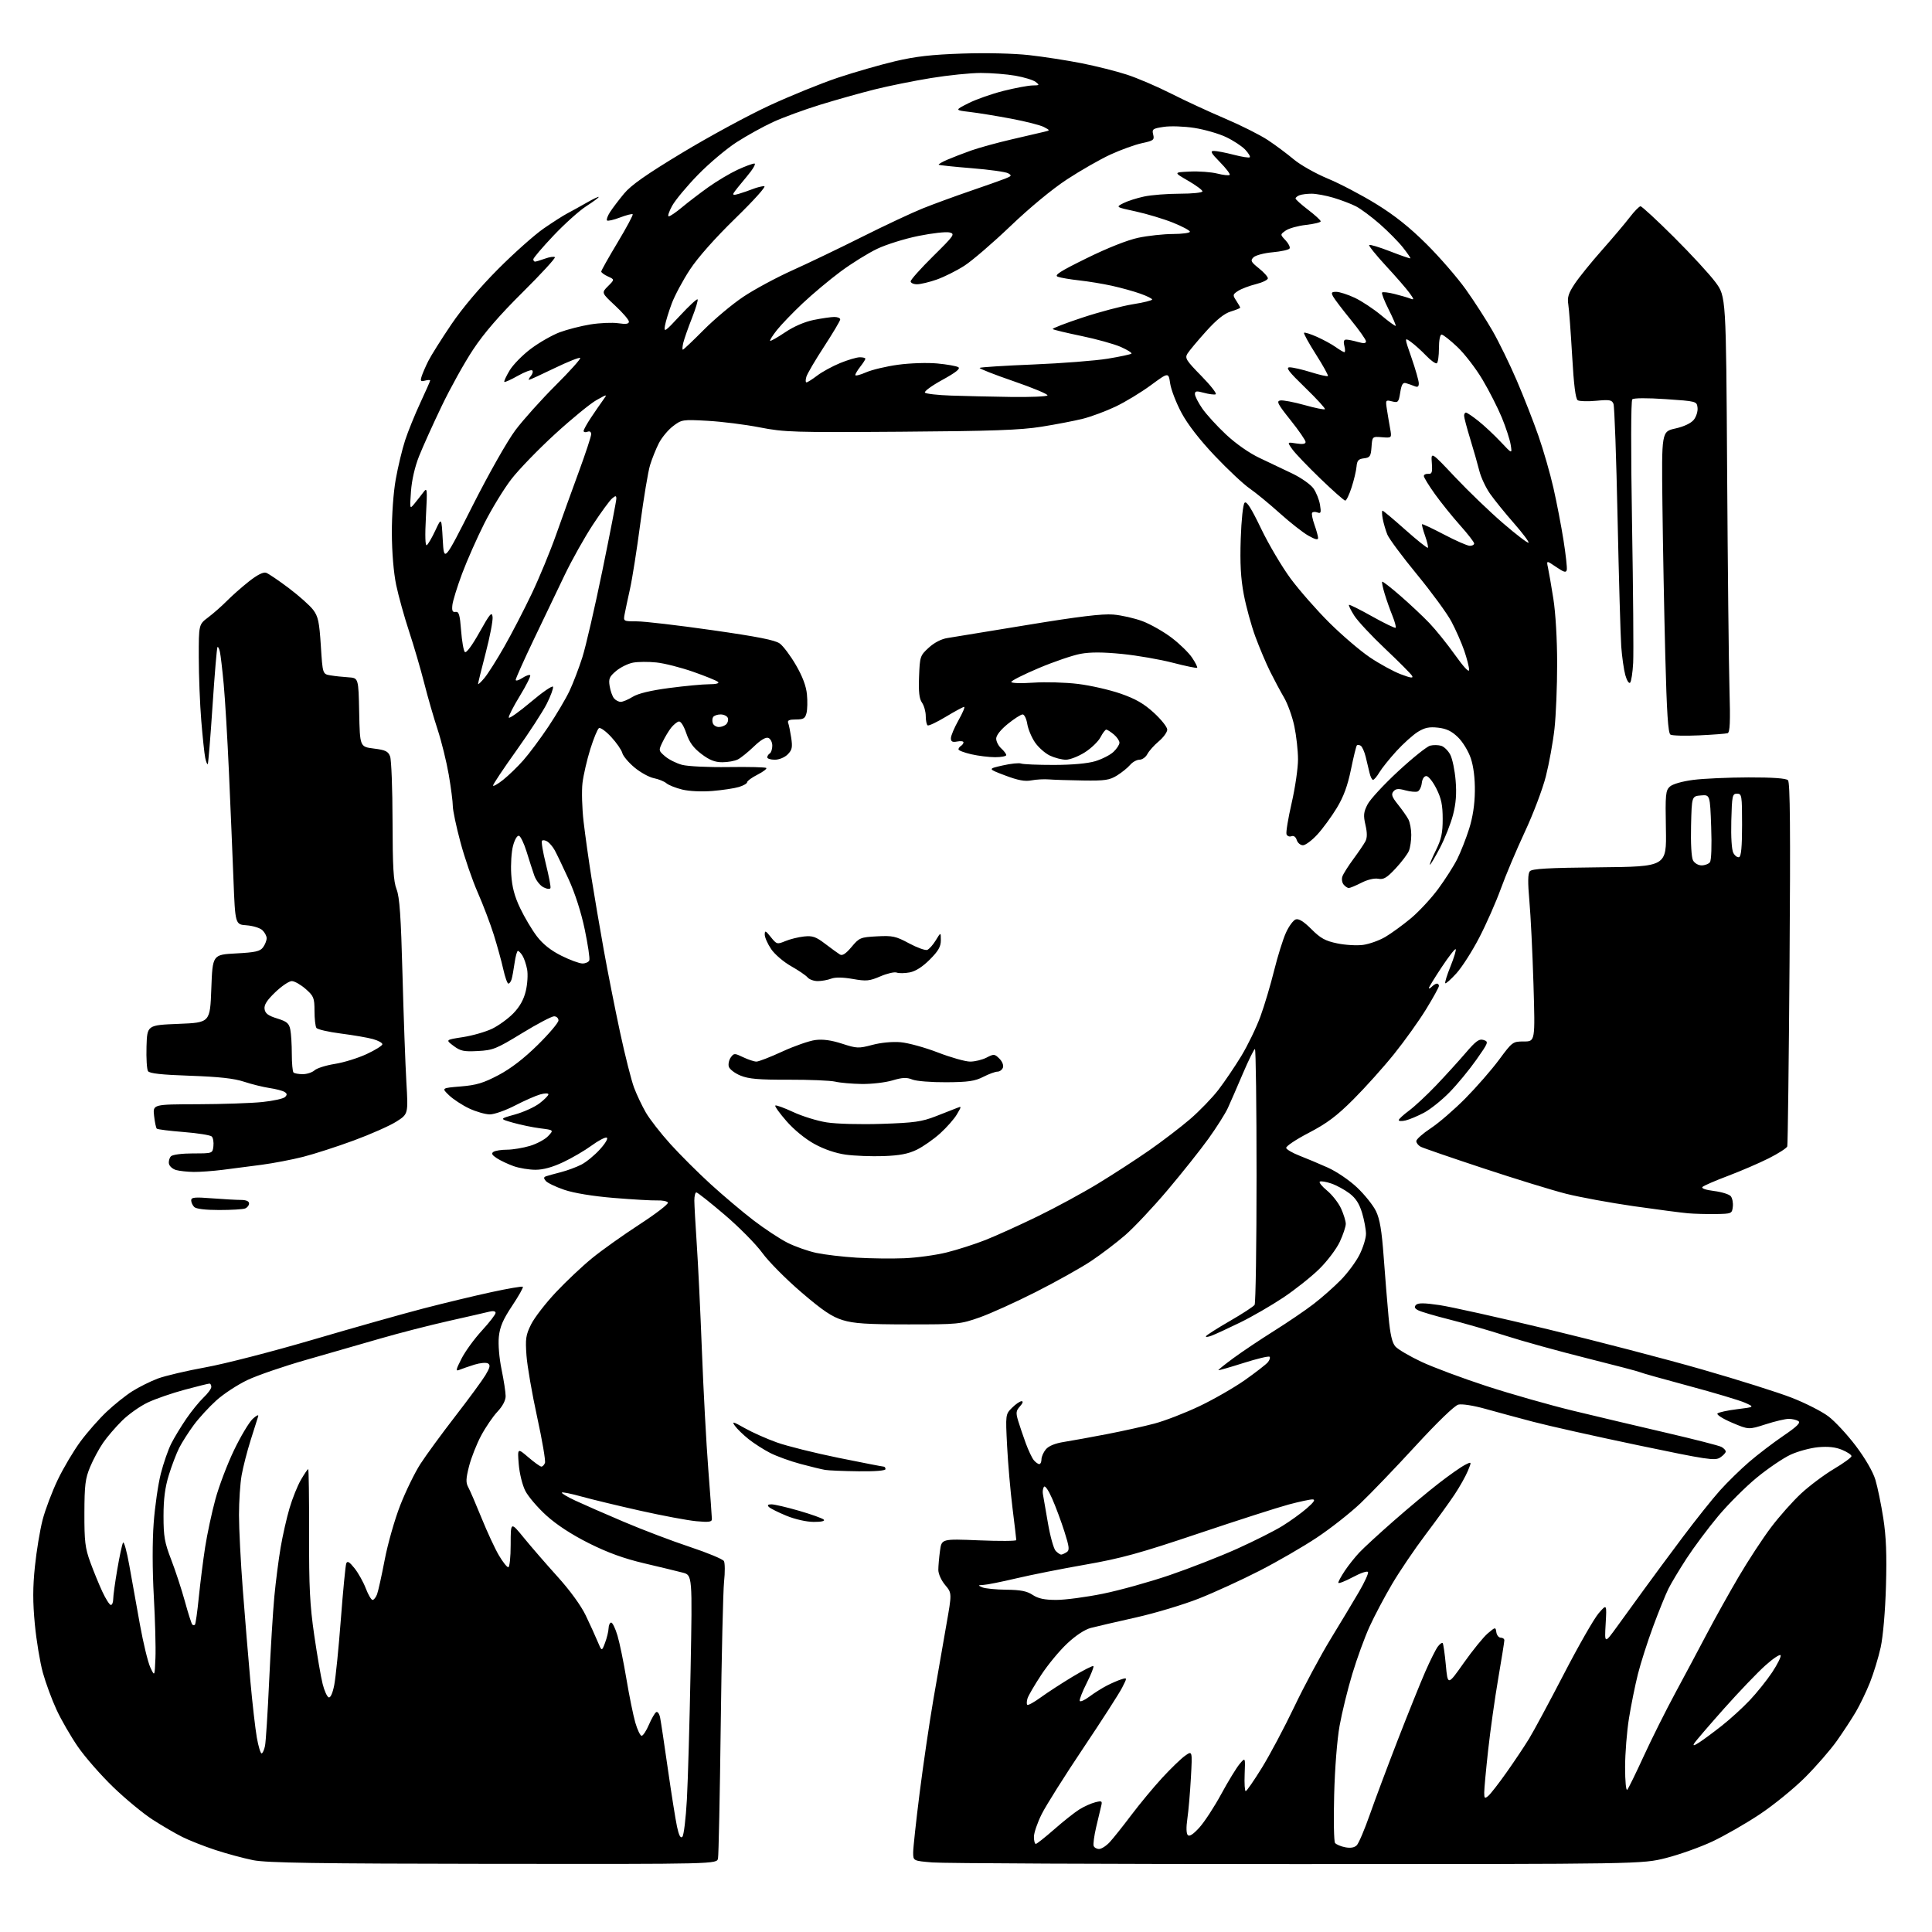 <?xml version="1.0" encoding="UTF-8" standalone="no"?>
<svg 
  version="1.1" 
  xmlns="http://www.w3.org/2000/svg" 
  xmlns:xlink="http://www.w3.org/1999/xlink" 
  xmlns:svg="http://www.w3.org/2000/svg"
  xmlns:rdf="http://www.w3.org/1999/02/22-rdf-syntax-ns#"
  xmlns:cc="http://creativecommons.org/ns#"
  xmlns:dc="http://purl.org/dc/elements/1.1/"
  viewBox="0 0 768 768"
  width="768"
  height="768"
>
<style>svg {background-color: white; }</style>"
<path stroke="none" fill="black" fill-rule="evenodd" d="M196.23,740.91C125.53,740.83 106.10,740.53 100.62,739.45C96.84,738.69 90.09,736.87 85.62,735.40C81.15,733.93 75.25,731.60 72.50,730.23C69.75,728.86 64.44,725.77 60.71,723.36C56.97,720.96 49.92,715.13 45.04,710.43C40.15,705.72 33.84,698.51 31.00,694.41C28.17,690.31 24.33,683.67 22.48,679.66C20.62,675.65 18.18,669.02 17.04,664.93C15.91,660.84 14.47,652.18 13.85,645.67C13.01,636.82 13.01,631.02 13.88,622.67C14.51,616.53 15.89,608.19 16.94,604.14C18.00,600.09 20.71,592.92 22.97,588.20C25.23,583.49 29.30,576.65 32.00,573.00C34.70,569.35 39.36,564.06 42.35,561.23C45.33,558.41 49.94,554.72 52.59,553.04C55.24,551.37 59.81,549.09 62.74,547.99C65.68,546.90 74.25,544.88 81.79,543.52C89.33,542.16 108.55,537.20 124.50,532.51C140.45,527.82 160.25,522.23 168.50,520.09C176.75,517.95 188.87,515.04 195.44,513.62C202.00,512.20 207.59,511.25 207.84,511.51C208.10,511.77 206.18,515.18 203.57,519.10C199.93,524.57 198.71,527.43 198.30,531.40C197.99,534.42 198.44,539.82 199.38,544.39C200.27,548.69 201.00,553.45 201.00,554.97C201.00,556.70 199.79,559.00 197.73,561.18C195.94,563.09 193.02,567.37 191.25,570.69C189.48,574.01 187.32,579.47 186.46,582.83C185.19,587.82 185.13,589.36 186.15,591.22C186.84,592.47 189.22,598.00 191.45,603.50C193.68,609.00 196.76,615.64 198.30,618.25C199.83,620.86 201.52,623.00 202.04,623.00C202.58,623.00 203.00,619.04 203.00,613.93C203.00,604.87 203.00,604.87 208.25,611.31C211.14,614.86 217.15,621.78 221.60,626.71C226.51,632.13 230.92,638.18 232.80,642.08C234.50,645.61 236.64,650.30 237.55,652.50C239.22,656.50 239.22,656.50 240.53,653.00C241.26,651.08 241.88,648.49 241.92,647.25C241.97,646.01 242.43,645.00 242.96,645.00C243.49,645.00 244.62,647.34 245.47,650.21C246.32,653.07 247.92,660.83 249.02,667.46C250.13,674.08 251.71,681.86 252.54,684.75C253.38,687.64 254.51,690.00 255.06,690.00C255.62,690.00 256.92,688.02 257.95,685.61C258.99,683.20 260.29,680.94 260.84,680.60C261.39,680.26 262.09,681.22 262.40,682.74C262.71,684.26 264.10,693.49 265.49,703.26C266.89,713.03 268.52,723.31 269.12,726.11C269.87,729.63 270.53,730.87 271.25,730.15C271.82,729.58 272.63,722.90 273.05,715.30C273.47,707.71 274.13,684.54 274.52,663.82C275.23,626.14 275.23,626.14 271.37,625.14C269.24,624.58 262.36,622.92 256.07,621.44C247.97,619.53 241.57,617.20 234.07,613.45C227.27,610.04 221.26,606.12 217.21,602.45C213.75,599.32 209.98,594.91 208.83,592.66C207.65,590.35 206.51,585.73 206.21,582.07C205.69,575.58 205.69,575.58 210.03,579.29C212.41,581.33 214.74,583.00 215.21,583.00C215.68,583.00 216.32,582.34 216.63,581.53C216.94,580.73 215.54,572.51 213.52,563.28C211.50,554.05 209.60,543.07 209.29,538.88C208.80,532.19 209.02,530.67 211.12,526.46C212.43,523.82 216.85,518.09 220.94,513.74C225.03,509.38 231.55,503.24 235.44,500.08C239.32,496.92 247.81,490.89 254.31,486.66C260.80,482.44 265.84,478.56 265.51,478.02C265.18,477.49 263.25,477.11 261.21,477.19C259.17,477.26 251.43,476.81 244.00,476.20C235.59,475.50 228.17,474.28 224.31,472.97C220.91,471.81 217.60,470.22 216.95,469.44C216.04,468.34 216.08,467.92 217.14,467.56C217.89,467.31 220.52,466.58 222.99,465.95C225.47,465.31 229.10,463.97 231.06,462.97C233.03,461.97 236.37,459.23 238.49,456.88C240.73,454.40 241.85,452.45 241.17,452.22C240.52,452.01 237.82,453.43 235.16,455.38C232.50,457.33 227.44,460.30 223.91,461.96C219.65,463.98 215.95,465.00 212.88,465.00C210.33,465.00 206.43,464.36 204.20,463.57C201.97,462.78 198.96,461.36 197.51,460.42C195.53,459.12 195.21,458.49 196.19,457.86C196.91,457.40 199.33,457.02 201.57,457.02C203.81,457.01 207.88,456.33 210.63,455.52C213.37,454.70 216.64,452.95 217.89,451.62C220.15,449.21 220.15,449.21 214.83,448.54C211.90,448.17 207.03,447.17 204.00,446.31C198.50,444.75 198.50,444.75 204.70,443.03C208.12,442.08 212.50,440.09 214.45,438.60C216.40,437.12 218.00,435.50 218.00,435.02C218.00,434.52 216.60,434.53 214.75,435.05C212.96,435.55 208.44,437.54 204.70,439.48C200.96,441.41 196.46,443.00 194.70,442.99C192.94,442.98 189.25,441.92 186.50,440.63C183.75,439.33 180.15,436.97 178.50,435.39C175.50,432.51 175.50,432.51 183.14,431.88C189.36,431.37 192.15,430.54 198.14,427.38C203.07,424.78 208.22,420.82 213.75,415.38C218.29,410.91 222.00,406.52 222.00,405.63C222.00,404.73 221.21,404.00 220.25,404.00C219.29,404.00 213.55,407.02 207.50,410.72C197.35,416.93 196.00,417.48 190.00,417.80C184.38,418.10 183.07,417.83 180.29,415.75C177.08,413.34 177.08,413.34 184.02,412.27C187.84,411.68 193.08,410.17 195.65,408.93C198.22,407.68 202.01,404.93 204.07,402.81C206.62,400.18 208.20,397.35 209.01,393.95C209.67,391.20 209.91,387.33 209.54,385.35C209.17,383.37 208.34,380.91 207.69,379.88C207.05,378.84 206.23,378.00 205.87,378.00C205.52,378.00 204.93,380.14 204.56,382.75C204.19,385.36 203.66,388.29 203.38,389.25C203.09,390.21 202.52,391.00 202.09,391.00C201.67,391.00 200.75,388.41 200.05,385.25C199.35,382.09 197.65,375.93 196.28,371.56C194.91,367.19 192.04,359.65 189.91,354.79C187.77,349.94 184.67,340.92 183.02,334.74C181.36,328.56 180.00,322.12 180.00,320.43C180.00,318.74 179.27,313.13 178.39,307.97C177.50,302.81 175.51,294.74 173.97,290.04C172.42,285.34 170.01,277.00 168.62,271.50C167.22,266.00 164.52,256.77 162.62,251.00C160.71,245.22 158.40,236.90 157.48,232.50C156.47,227.62 155.80,219.62 155.77,212.00C155.74,204.70 156.38,195.76 157.32,190.50C158.21,185.55 159.88,178.57 161.05,175.00C162.22,171.43 164.94,164.73 167.09,160.11C169.24,155.50 171.00,151.51 171.00,151.24C171.00,150.98 170.08,151.01 168.96,151.30C167.24,151.75 167.02,151.49 167.59,149.67C167.96,148.48 169.16,145.70 170.26,143.50C171.37,141.30 175.47,134.78 179.38,129.00C183.88,122.36 190.73,114.26 198.00,106.96C204.32,100.61 212.45,93.38 216.05,90.88C219.65,88.39 223.93,85.65 225.55,84.81C227.17,83.96 230.64,82.05 233.25,80.55C235.86,79.05 238.00,78.05 238.00,78.31C238.00,78.57 235.76,80.23 233.03,81.98C230.29,83.74 224.44,88.99 220.03,93.65C215.61,98.32 212.00,102.55 212.00,103.07C212.00,103.58 212.31,104.00 212.68,104.00C213.05,104.00 214.84,103.46 216.65,102.81C218.47,102.15 220.23,101.90 220.57,102.24C220.91,102.58 215.15,108.85 207.76,116.18C198.55,125.31 192.36,132.47 188.07,138.96C184.62,144.16 178.99,154.29 175.56,161.46C172.12,168.63 168.08,177.58 166.59,181.33C164.91,185.55 163.68,190.91 163.37,195.33C162.87,202.38 162.89,202.46 164.68,200.29C165.68,199.07 167.27,197.04 168.22,195.79C169.86,193.60 169.91,194.00 169.31,205.41C168.91,212.92 169.03,217.10 169.64,216.72C170.16,216.40 171.70,213.77 173.05,210.88C175.50,205.62 175.50,205.62 176.00,214.56C176.50,223.50 176.50,223.50 187.87,201.01C194.38,188.15 201.66,175.31 204.87,171.01C207.97,166.89 215.16,158.87 220.86,153.19C226.55,147.52 230.95,142.61 230.63,142.29C230.30,141.97 225.72,143.80 220.43,146.35C215.15,148.91 210.58,151.00 210.29,151.00C210.00,151.00 210.32,150.31 211.02,149.48C211.72,148.64 211.97,147.64 211.59,147.25C211.20,146.87 208.63,147.82 205.88,149.37C203.12,150.93 200.69,152.02 200.48,151.81C200.26,151.60 201.20,149.56 202.56,147.29C203.91,145.01 207.72,141.12 211.02,138.65C214.32,136.17 219.47,133.22 222.48,132.09C225.49,130.97 231.00,129.56 234.73,128.96C238.45,128.36 243.41,128.15 245.75,128.49C248.85,128.95 250.00,128.78 250.00,127.85C250.00,127.15 247.54,124.29 244.53,121.49C239.06,116.39 239.06,116.39 241.70,113.75C244.34,111.11 244.34,111.11 241.67,109.90C240.20,109.23 239.00,108.35 239.00,107.94C239.00,107.54 241.92,102.35 245.48,96.42C249.05,90.48 251.76,85.42 251.50,85.17C251.25,84.92 248.98,85.50 246.46,86.46C243.94,87.42 241.62,87.95 241.30,87.64C240.99,87.32 241.53,85.81 242.52,84.28C243.50,82.75 246.01,79.45 248.08,76.95C250.85,73.60 256.94,69.33 271.17,60.74C281.80,54.32 297.34,45.89 305.71,42.01C314.08,38.13 326.36,33.14 333.01,30.91C339.67,28.69 349.92,25.74 355.80,24.35C363.95,22.43 370.34,21.70 382.58,21.29C392.07,20.97 402.94,21.23 409.08,21.91C414.81,22.55 424.19,24.00 429.92,25.13C435.65,26.27 443.75,28.30 447.92,29.66C452.09,31.01 460.00,34.40 465.50,37.19C471.00,39.98 480.66,44.45 486.97,47.13C493.27,49.81 500.92,53.65 503.97,55.67C507.01,57.68 511.65,61.14 514.28,63.35C516.91,65.56 522.99,68.99 527.78,70.98C532.58,72.97 541.22,77.50 546.99,81.05C554.36,85.58 560.32,90.33 567.03,97.00C572.29,102.22 579.31,110.33 582.65,115.00C585.98,119.67 590.78,127.11 593.31,131.52C595.84,135.93 600.17,144.81 602.93,151.24C605.69,157.67 609.57,167.56 611.54,173.22C613.52,178.87 616.21,188.22 617.52,194.00C618.83,199.78 620.63,209.12 621.52,214.76C622.41,220.41 623.00,225.70 622.82,226.53C622.56,227.74 621.73,227.52 618.61,225.39C614.72,222.74 614.72,222.74 615.34,225.62C615.69,227.20 616.65,232.78 617.48,238.00C618.37,243.61 618.99,254.17 618.99,263.79C619.00,272.75 618.52,284.41 617.93,289.70C617.34,294.99 615.80,303.48 614.51,308.57C613.22,313.66 609.45,323.63 606.13,330.71C602.82,337.80 598.53,347.96 596.60,353.30C594.66,358.64 590.80,367.39 588.01,372.75C585.23,378.11 581.15,384.48 578.96,386.90C576.76,389.32 574.76,391.10 574.52,390.85C574.27,390.60 575.21,387.57 576.61,384.11C578.01,380.65 578.93,377.59 578.65,377.32C578.38,377.04 575.87,380.27 573.08,384.48C570.28,388.70 568.00,392.43 568.00,392.77C568.00,393.12 568.54,392.86 569.20,392.20C569.86,391.54 570.76,391.00 571.20,391.00C571.64,391.00 572.00,391.42 572.00,391.93C572.00,392.44 569.71,396.60 566.90,401.18C564.10,405.75 558.37,413.77 554.16,419.00C549.96,424.23 542.69,432.32 538.01,437.00C531.34,443.67 527.49,446.55 520.20,450.35C515.08,453.01 511.07,455.71 511.28,456.35C511.49,456.98 513.88,458.36 516.58,459.41C519.29,460.46 524.32,462.57 527.76,464.11C531.29,465.69 536.39,469.15 539.47,472.06C542.47,474.90 545.85,479.12 546.97,481.44C548.50,484.60 549.27,489.17 550.03,499.58C550.59,507.24 551.46,517.93 551.96,523.36C552.63,530.47 553.38,533.78 554.69,535.26C555.69,536.39 560.30,539.10 564.94,541.29C569.58,543.48 581.28,547.85 590.94,551.00C600.60,554.14 616.15,558.57 625.50,560.83C634.85,563.09 651.50,567.03 662.50,569.58C673.50,572.14 683.29,574.64 684.25,575.15C685.21,575.65 686.00,576.49 686.00,577.01C686.00,577.53 684.99,578.61 683.75,579.41C681.71,580.73 678.65,580.27 651.00,574.48C634.23,570.97 615.55,566.79 609.50,565.19C603.45,563.60 594.83,561.27 590.34,560.01C585.68,558.71 581.12,558.00 579.70,558.36C578.21,558.73 571.37,565.34 562.73,574.74C554.77,583.41 544.91,593.68 540.81,597.58C536.71,601.47 528.89,607.62 523.43,611.24C517.97,614.87 507.72,620.80 500.65,624.42C493.59,628.04 482.79,632.99 476.65,635.42C470.52,637.85 459.20,641.25 451.50,642.98C443.80,644.70 435.75,646.57 433.61,647.13C431.21,647.76 427.60,650.14 424.21,653.33C421.17,656.17 416.53,661.78 413.90,665.80C411.26,669.81 408.81,674.01 408.46,675.12C408.11,676.24 408.06,677.40 408.36,677.70C408.66,677.99 411.06,676.67 413.70,674.75C416.34,672.83 422.02,669.14 426.33,666.54C430.63,663.95 434.37,662.04 434.64,662.31C434.91,662.58 433.73,665.58 432.01,668.98C430.29,672.38 429.03,675.59 429.21,676.12C429.38,676.64 431.09,675.89 433.01,674.46C434.93,673.02 438.07,671.04 440.00,670.05C441.93,669.06 444.54,667.93 445.82,667.54C448.13,666.82 448.13,666.82 446.06,670.88C444.92,673.12 437.96,683.95 430.58,694.95C423.21,705.95 415.79,717.73 414.09,721.14C412.39,724.54 411.00,728.60 411.00,730.16C411.00,731.72 411.34,732.99 411.75,732.98C412.16,732.97 415.48,730.34 419.13,727.14C422.77,723.94 427.27,720.38 429.13,719.23C430.98,718.09 433.80,716.83 435.39,716.43C438.08,715.76 438.25,715.89 437.69,718.11C437.36,719.42 436.47,723.20 435.70,726.50C434.94,729.80 434.51,733.06 434.74,733.75C434.97,734.44 435.94,735.00 436.90,735.00C437.85,735.00 439.77,733.76 441.16,732.25C442.55,730.74 446.41,725.90 449.72,721.50C453.04,717.10 458.54,710.47 461.95,706.76C465.36,703.06 469.46,699.09 471.07,697.95C473.99,695.87 473.99,695.87 473.40,706.69C473.07,712.63 472.44,719.98 471.99,723.00C471.49,726.43 471.56,728.88 472.18,729.50C472.84,730.16 474.40,729.12 476.85,726.39C478.87,724.13 482.76,718.16 485.49,713.12C488.22,708.09 491.49,702.74 492.75,701.23C495.05,698.50 495.05,698.50 494.77,705.25C494.62,708.97 494.81,712.00 495.19,712.00C495.57,712.00 498.45,707.84 501.60,702.75C504.75,697.66 510.55,686.74 514.50,678.47C518.44,670.21 524.96,658.06 528.98,651.47C533.00,644.89 538.07,636.46 540.23,632.75C542.40,629.04 544.01,625.53 543.82,624.95C543.62,624.35 541.03,625.20 537.73,626.96C534.58,628.64 532.00,629.63 532.00,629.15C532.00,628.67 533.17,626.53 534.60,624.39C536.03,622.25 538.62,618.99 540.35,617.15C542.08,615.31 548.23,609.66 554.00,604.60C559.77,599.53 567.85,592.79 571.95,589.62C576.05,586.44 580.68,583.18 582.24,582.38C585.06,580.92 585.06,580.92 583.49,584.71C582.63,586.79 580.29,590.97 578.29,593.98C576.30,597.00 571.09,604.20 566.72,609.98C562.35,615.77 556.33,624.66 553.34,629.74C550.34,634.82 546.33,642.42 544.41,646.63C542.49,650.84 539.41,659.28 537.57,665.39C535.72,671.50 533.45,680.77 532.51,686.00C531.52,691.51 530.61,703.07 530.35,713.50C530.09,723.40 530.25,731.99 530.69,732.59C531.14,733.19 532.95,733.97 534.71,734.31C536.85,734.73 538.39,734.46 539.33,733.53C540.11,732.75 542.45,727.25 544.53,721.31C546.62,715.36 551.65,701.95 555.70,691.50C559.76,681.05 564.65,668.90 566.58,664.50C568.51,660.10 570.74,655.63 571.54,654.57C572.33,653.51 573.20,652.87 573.48,653.14C573.75,653.42 574.32,657.34 574.74,661.86C575.50,670.07 575.50,670.07 581.89,661.00C585.41,656.02 589.69,650.76 591.39,649.31C594.46,646.72 594.50,646.72 594.82,648.85C595.00,650.03 595.78,651.00 596.57,651.00C597.36,651.00 598.00,651.47 598.00,652.04C598.00,652.61 596.90,659.47 595.56,667.29C594.22,675.10 592.42,687.89 591.56,695.71C590.70,703.52 590.00,711.11 590.00,712.58C590.00,714.90 590.20,715.08 591.59,713.92C592.47,713.20 595.75,708.98 598.88,704.55C602.01,700.12 606.05,694.08 607.85,691.12C609.66,688.17 615.88,676.60 621.68,665.42C627.47,654.23 633.68,643.39 635.47,641.32C638.73,637.55 638.73,637.55 638.27,645.52C637.81,653.50 637.81,653.50 642.88,646.50C645.67,642.65 650.55,635.92 653.73,631.55C656.90,627.17 663.73,617.95 668.90,611.05C674.08,604.15 680.73,595.80 683.70,592.50C686.66,589.20 691.88,584.10 695.29,581.16C698.71,578.22 704.82,573.55 708.87,570.79C714.32,567.09 715.89,565.54 714.87,564.90C714.12,564.42 712.41,564.02 711.07,564.02C709.73,564.01 705.60,564.98 701.88,566.18C695.13,568.35 695.13,568.35 688.50,565.54C684.86,563.99 682.26,562.34 682.72,561.88C683.18,561.42 686.70,560.65 690.53,560.18C697.50,559.32 697.50,559.32 693.61,557.59C691.47,556.64 681.39,553.63 671.22,550.90C661.04,548.17 652.37,545.73 651.97,545.48C651.56,545.23 642.06,542.73 630.86,539.93C619.66,537.13 605.10,533.10 598.50,530.97C591.90,528.85 581.80,525.93 576.06,524.49C570.32,523.05 564.76,521.41 563.71,520.84C562.30,520.09 562.08,519.52 562.90,518.70C563.71,517.89 566.17,517.91 572.12,518.78C576.58,519.43 596.04,523.77 615.37,528.42C634.69,533.08 662.20,540.24 676.50,544.35C690.80,548.45 706.91,553.53 712.29,555.64C717.68,557.74 724.20,561.06 726.79,563.01C729.38,564.95 734.29,570.25 737.71,574.76C741.50,579.79 744.53,585.03 745.50,588.24C746.37,591.13 747.78,598.00 748.64,603.50C749.78,610.86 750.06,617.99 749.70,630.50C749.41,640.53 748.54,650.51 747.60,654.85C746.71,658.88 744.79,665.17 743.34,668.82C741.88,672.47 739.36,677.71 737.73,680.48C736.11,683.24 732.72,688.42 730.19,692.00C727.66,695.58 721.97,702.12 717.54,706.55C713.12,710.97 704.97,717.60 699.44,721.27C693.91,724.94 685.46,729.79 680.65,732.04C675.84,734.29 667.60,737.23 662.33,738.57C652.74,741.00 652.74,741.00 515.52,741.00C440.05,741.00 374.86,740.71 370.65,740.35C363.00,739.71 363.00,739.71 363.00,736.40C363.00,734.58 364.15,723.96 365.56,712.80C366.97,701.63 369.44,684.85 371.04,675.50C372.64,666.15 374.96,652.83 376.19,645.89C378.42,633.29 378.42,633.29 375.71,630.07C374.18,628.25 373.00,625.63 373.00,624.06C373.00,622.53 373.30,619.12 373.66,616.49C374.31,611.70 374.31,611.70 389.16,612.31C397.32,612.65 404.00,612.60 403.99,612.21C403.99,611.82 403.31,606.10 402.49,599.50C401.66,592.90 400.70,581.81 400.34,574.85C399.70,562.21 399.70,562.21 402.31,559.60C403.74,558.17 405.45,557.00 406.11,557.00C406.83,557.00 406.57,557.81 405.46,559.04C403.87,560.81 403.77,561.60 404.73,564.79C405.35,566.83 406.71,570.83 407.75,573.69C408.80,576.54 410.23,579.58 410.95,580.44C411.66,581.30 412.64,582.00 413.12,582.00C413.61,582.00 414.00,581.15 414.00,580.11C414.00,579.07 414.79,577.28 415.75,576.13C416.89,574.78 419.42,573.74 423.00,573.18C426.02,572.70 433.68,571.31 440.00,570.09C446.32,568.87 454.88,566.97 459.00,565.87C463.12,564.77 471.13,561.67 476.78,558.98C482.44,556.29 490.58,551.61 494.88,548.59C499.17,545.56 503.27,542.38 503.99,541.52C504.70,540.66 505.01,539.67 504.67,539.33C504.32,538.99 499.66,540.11 494.31,541.81C488.95,543.51 484.46,544.80 484.33,544.67C484.20,544.54 486.89,542.38 490.30,539.87C493.71,537.36 500.97,532.50 506.43,529.07C511.90,525.64 518.99,520.82 522.19,518.35C525.40,515.89 530.24,511.61 532.96,508.84C535.69,506.08 539.06,501.52 540.46,498.71C541.86,495.90 543.00,492.20 543.00,490.49C543.00,488.77 542.31,485.04 541.47,482.21C540.37,478.52 538.95,476.30 536.47,474.41C534.56,472.96 531.32,471.19 529.25,470.48C527.19,469.77 525.13,469.42 524.66,469.71C524.20,469.99 525.49,471.61 527.54,473.29C529.58,474.98 532.09,478.19 533.11,480.43C534.12,482.67 534.96,485.40 534.97,486.50C534.97,487.60 533.91,490.81 532.59,493.63C531.28,496.45 527.62,501.30 524.46,504.41C521.30,507.52 514.84,512.65 510.11,515.81C505.37,518.97 497.66,523.43 492.96,525.72C488.27,528.01 483.18,530.36 481.65,530.94C480.13,531.52 479.12,531.61 479.42,531.14C479.71,530.67 484.00,527.94 488.95,525.08C493.90,522.23 498.30,519.35 498.73,518.69C499.15,518.04 499.50,494.89 499.50,467.25C499.50,439.61 499.21,417.00 498.86,417.00C498.51,417.00 496.35,421.39 494.06,426.75C491.78,432.11 489.08,438.30 488.07,440.50C487.06,442.70 483.59,448.17 480.37,452.66C477.14,457.15 469.80,466.37 464.06,473.16C458.32,479.95 450.76,487.98 447.27,491.00C443.78,494.02 437.68,498.66 433.71,501.30C429.75,503.94 419.93,509.43 411.90,513.51C403.87,517.58 393.74,522.17 389.40,523.70C381.74,526.39 380.87,526.48 361.00,526.47C344.60,526.46 339.40,526.12 335.00,524.77C330.71,523.46 327.07,521.01 318.50,513.66C312.45,508.48 305.48,501.45 303.02,498.04C300.55,494.63 293.83,487.82 288.08,482.92C282.33,478.01 277.26,474.00 276.81,474.00C276.37,474.00 276.00,475.46 276.01,477.25C276.02,479.04 276.45,486.80 276.97,494.50C277.50,502.20 278.42,521.33 279.02,537.00C279.62,552.67 280.76,573.83 281.55,584.00C282.34,594.17 282.99,603.13 282.99,603.89C283.00,605.00 281.71,605.17 276.75,604.70C273.31,604.38 263.30,602.50 254.50,600.53C245.70,598.56 235.20,596.02 231.16,594.90C227.12,593.77 223.61,593.06 223.35,593.32C223.09,593.58 225.49,595.02 228.69,596.51C231.88,598.00 240.57,601.81 248.00,604.96C255.43,608.12 267.24,612.61 274.25,614.93C281.26,617.26 287.34,619.79 287.77,620.55C288.20,621.32 288.23,625.00 287.83,628.72C287.44,632.45 286.84,658.23 286.50,686.00C286.16,713.77 285.67,737.51 285.42,738.75C284.96,741.00 284.96,741.00 196.23,740.91zM646.86,711.45C647.33,710.93 650.30,704.88 653.45,698.00C656.61,691.12 662.23,679.88 665.95,673.00C669.66,666.12 675.30,655.55 678.48,649.50C681.66,643.45 687.36,633.23 691.14,626.80C694.92,620.36 700.70,611.54 703.99,607.18C707.27,602.82 712.68,596.74 716.00,593.66C719.33,590.58 725.19,586.20 729.02,583.92C732.86,581.64 736.00,579.35 736.00,578.84C736.00,578.32 734.31,577.19 732.25,576.33C729.67,575.25 726.73,574.93 722.81,575.28C719.68,575.57 714.73,576.90 711.81,578.25C708.89,579.59 702.84,583.69 698.37,587.36C693.89,591.03 686.95,597.96 682.94,602.76C678.93,607.57 673.31,615.10 670.45,619.50C667.59,623.90 664.35,629.30 663.25,631.50C662.15,633.70 659.41,640.45 657.17,646.50C654.93,652.55 652.19,661.10 651.09,665.50C649.99,669.90 648.39,677.77 647.55,683.00C646.70,688.23 646.01,696.98 646.00,702.45C646.00,708.08 646.37,711.99 646.86,711.45zM103.98,697.00C104.40,697.00 105.02,695.65 105.35,694.00C105.68,692.35 106.42,680.77 106.99,668.25C107.57,655.74 108.49,640.63 109.05,634.68C109.61,628.73 110.74,619.96 111.55,615.18C112.36,610.41 113.96,603.35 115.10,599.50C116.23,595.65 118.27,590.59 119.62,588.25C120.98,585.91 122.28,584.00 122.51,584.00C122.74,584.00 122.90,595.59 122.87,609.75C122.81,630.95 123.17,638.06 124.91,650.00C126.07,657.98 127.57,666.72 128.26,669.42C128.94,672.13 130.03,674.52 130.67,674.73C131.38,674.96 132.24,673.06 132.87,669.81C133.44,666.89 134.62,655.16 135.49,643.74C136.36,632.32 137.33,622.31 137.64,621.49C138.07,620.36 138.89,620.84 140.95,623.43C142.45,625.32 144.46,628.93 145.42,631.44C146.38,633.95 147.59,636.00 148.10,636.00C148.62,636.00 149.42,634.99 149.89,633.75C150.35,632.51 151.72,626.34 152.93,620.02C154.13,613.71 156.91,603.97 159.10,598.37C161.29,592.77 164.90,585.37 167.13,581.92C169.36,578.47 175.56,569.99 180.91,563.07C186.26,556.16 191.69,548.77 192.97,546.65C194.78,543.63 195.01,542.62 193.99,541.99C193.27,541.55 190.85,541.77 188.59,542.47C186.34,543.18 183.67,544.10 182.66,544.52C181.06,545.18 181.16,544.61 183.46,540.08C184.91,537.22 188.55,532.21 191.55,528.95C194.55,525.69 197.00,522.51 197.00,521.90C197.00,521.21 196.05,521.02 194.50,521.41C193.12,521.76 185.81,523.43 178.25,525.13C170.69,526.83 158.43,529.98 151.00,532.14C143.57,534.30 130.30,538.12 121.50,540.63C112.70,543.14 102.30,546.72 98.39,548.57C94.48,550.42 88.92,554.06 86.03,556.66C83.14,559.26 79.09,563.67 77.03,566.46C74.96,569.26 72.36,573.34 71.25,575.52C70.14,577.71 68.27,582.58 67.11,586.36C65.60,591.27 65.00,595.87 65.00,602.64C65.00,610.75 65.42,613.17 68.05,619.98C69.73,624.33 72.18,631.79 73.49,636.55C74.79,641.31 76.12,645.45 76.43,645.77C76.74,646.08 77.22,646.11 77.49,645.84C77.76,645.57 78.46,640.66 79.03,634.92C79.61,629.19 80.74,620.23 81.55,615.00C82.37,609.77 84.19,601.23 85.62,596.00C87.04,590.77 90.37,582.00 93.01,576.50C95.65,571.00 99.00,565.39 100.46,564.02C101.94,562.64 102.90,562.20 102.63,563.02C102.37,563.84 101.02,568.10 99.63,572.50C98.24,576.90 96.63,583.17 96.05,586.43C95.47,589.70 95.00,596.80 95.00,602.21C95.00,607.62 95.68,620.93 96.51,631.78C97.34,642.62 98.68,658.92 99.50,668.00C100.32,677.08 101.49,687.31 102.10,690.75C102.71,694.19 103.56,697.00 103.98,697.00zM675.54,692.60C677.17,691.55 681.20,688.56 684.50,685.96C687.80,683.36 692.79,678.81 695.58,675.85C698.38,672.89 702.36,667.92 704.44,664.80C706.51,661.67 708.04,658.62 707.84,658.02C707.64,657.42 704.93,659.20 701.82,661.98C698.70,664.75 691.26,672.53 685.27,679.26C679.29,685.99 673.98,692.17 673.49,693.00C672.82,694.10 673.38,693.99 675.54,692.60zM61.79,659.07C61.96,654.99 61.67,643.96 61.14,634.56C60.56,624.18 60.54,612.75 61.09,605.43C61.58,598.80 62.86,589.95 63.93,585.77C65.00,581.59 66.87,576.21 68.08,573.83C69.29,571.45 71.97,567.02 74.04,564.00C76.10,560.98 79.19,557.18 80.89,555.56C82.60,553.95 84.00,552.04 84.00,551.31C84.00,550.59 83.66,550.00 83.25,550.00C82.84,550.00 78.41,551.10 73.41,552.44C68.41,553.78 61.81,556.06 58.75,557.51C55.68,558.96 51.08,562.21 48.53,564.74C45.97,567.26 42.57,571.22 40.97,573.55C39.37,575.87 37.05,580.19 35.82,583.14C33.90,587.74 33.58,590.34 33.55,601.50C33.52,612.73 33.84,615.38 35.89,621.00C37.19,624.58 39.36,629.86 40.70,632.75C42.05,635.64 43.56,638.00 44.07,638.00C44.58,638.00 45.00,636.95 45.00,635.68C45.00,634.40 45.72,629.11 46.61,623.93C47.49,618.74 48.52,613.94 48.90,613.25C49.27,612.56 50.40,616.61 51.40,622.25C52.40,627.89 54.30,638.50 55.63,645.83C56.96,653.16 58.81,660.81 59.76,662.83C61.48,666.50 61.48,666.50 61.79,659.07zM419.87,635.99C423.38,636.00 431.71,634.89 438.37,633.54C445.04,632.19 457.02,628.85 465.00,626.13C472.98,623.40 485.00,618.70 491.72,615.68C498.44,612.65 506.54,608.58 509.72,606.62C512.90,604.66 517.30,601.48 519.50,599.56C522.35,597.08 523.00,596.06 521.76,596.04C520.80,596.02 516.53,596.93 512.26,598.07C507.99,599.21 491.90,604.38 476.50,609.56C453.06,617.45 445.73,619.47 431.50,621.96C422.15,623.59 409.77,626.05 404.00,627.42C398.23,628.78 392.38,629.96 391.00,630.02C388.70,630.13 388.66,630.21 390.50,631.00C391.60,631.47 395.88,631.89 400.00,631.94C405.72,631.99 408.21,632.49 410.50,634.00C412.70,635.46 415.20,635.99 419.87,635.99zM421.82,617.98C422.19,617.98 423.16,617.55 423.97,617.04C425.23,616.24 425.11,615.11 423.12,608.81C421.84,604.79 419.65,598.89 418.24,595.70C416.72,592.25 415.39,590.37 414.96,591.06C414.57,591.70 414.39,592.96 414.56,593.86C414.74,594.76 415.63,599.90 416.54,605.28C417.45,610.65 418.86,615.71 419.67,616.53C420.48,617.34 421.45,617.99 421.82,617.98zM323.45,604.98C320.55,604.96 316.06,603.95 312.60,602.53C309.36,601.19 306.23,599.63 305.65,599.05C304.92,598.32 305.23,598.00 306.69,598.00C307.84,598.00 312.76,599.15 317.64,600.56C322.51,601.97 326.93,603.55 327.45,604.06C328.04,604.65 326.54,604.99 323.45,604.98zM341.25,584.86C335.34,584.79 329.38,584.54 328.00,584.31C326.62,584.08 322.21,583.01 318.19,581.93C314.17,580.85 308.77,578.90 306.19,577.59C303.61,576.28 299.73,573.79 297.57,572.07C295.41,570.34 292.97,567.97 292.14,566.79C290.83,564.92 291.33,565.04 296.07,567.72C299.06,569.41 304.81,571.97 308.86,573.41C312.91,574.86 323.93,577.60 333.36,579.52C342.79,581.43 350.84,583.00 351.25,583.00C351.66,583.00 352.00,583.45 352.00,584.00C352.00,584.61 347.84,584.95 341.25,584.86zM359.50,500.17C364.45,499.97 372.02,498.93 376.33,497.86C380.63,496.79 387.61,494.55 391.83,492.88C396.05,491.20 405.35,486.99 412.50,483.51C419.65,480.03 430.45,474.17 436.50,470.48C442.55,466.80 451.74,460.83 456.91,457.23C462.09,453.62 469.37,448.05 473.10,444.85C476.82,441.64 481.87,436.42 484.32,433.24C486.76,430.06 490.87,423.99 493.45,419.75C496.02,415.51 499.43,408.46 501.03,404.08C502.63,399.71 505.08,391.48 506.48,385.81C507.89,380.14 510.00,373.37 511.18,370.77C512.36,368.16 514.12,365.78 515.09,365.47C516.30,365.09 518.27,366.32 521.31,369.36C524.93,372.99 526.83,374.03 531.57,375.01C534.76,375.68 539.39,375.94 541.86,375.61C544.32,375.27 548.29,373.85 550.66,372.46C553.04,371.06 557.61,367.74 560.82,365.07C564.02,362.40 568.92,357.13 571.70,353.36C574.48,349.59 577.89,344.25 579.27,341.50C580.64,338.75 582.77,333.35 583.99,329.50C585.45,324.88 586.23,319.78 586.28,314.50C586.34,309.41 585.75,304.66 584.66,301.42C583.70,298.58 581.46,294.90 579.56,293.06C577.06,290.63 574.99,289.64 571.65,289.26C568.15,288.87 566.35,289.24 563.63,290.92C561.70,292.11 557.85,295.57 555.08,298.60C552.32,301.63 549.27,305.43 548.31,307.05C547.35,308.67 546.22,310.00 545.80,310.00C545.38,310.00 544.76,308.76 544.42,307.25C544.08,305.74 543.38,302.83 542.87,300.79C542.36,298.75 541.48,296.80 540.91,296.44C540.33,296.09 539.65,296.02 539.38,296.29C539.11,296.56 538.05,300.87 537.03,305.87C535.68,312.43 534.10,316.72 531.36,321.24C529.27,324.68 525.80,329.41 523.65,331.75C521.50,334.09 518.93,336.00 517.94,336.00C516.95,336.00 515.84,335.07 515.48,333.93C515.07,332.65 514.26,332.07 513.37,332.41C512.58,332.72 511.69,332.37 511.41,331.63C511.13,330.90 512.05,325.31 513.45,319.22C514.85,313.13 515.99,305.30 515.98,301.82C515.97,298.35 515.31,292.41 514.51,288.64C513.71,284.86 511.87,279.76 510.43,277.29C508.98,274.82 506.49,270.16 504.88,266.92C503.28,263.69 500.64,257.45 499.02,253.06C497.40,248.67 495.33,241.12 494.42,236.29C493.21,229.84 492.89,223.96 493.21,214.22C493.47,206.58 494.12,200.48 494.75,199.85C495.53,199.07 497.36,201.93 501.31,210.15C504.32,216.41 509.61,225.35 513.06,230.02C516.52,234.68 523.43,242.56 528.42,247.52C533.41,252.48 540.65,258.67 544.50,261.28C548.35,263.88 553.89,266.91 556.81,268.02C560.79,269.53 561.92,269.69 561.31,268.63C560.86,267.86 556.06,263.03 550.63,257.90C545.20,252.77 539.65,246.83 538.31,244.69C536.96,242.56 536.02,240.64 536.23,240.44C536.43,240.23 540.59,242.30 545.46,245.04C550.34,247.77 554.54,249.80 554.79,249.54C555.04,249.29 554.47,247.15 553.52,244.79C552.56,242.43 551.17,238.50 550.43,236.05C549.68,233.60 549.24,231.43 549.44,231.23C549.63,231.03 552.88,233.55 556.65,236.83C560.42,240.10 565.60,244.97 568.16,247.64C570.72,250.31 575.33,256.03 578.41,260.36C581.93,265.30 584.00,267.49 584.00,266.26C584.00,265.19 583.12,261.76 582.05,258.63C580.97,255.51 578.68,250.30 576.95,247.06C575.23,243.82 569.06,235.40 563.26,228.34C557.45,221.28 552.16,214.15 551.49,212.50C550.82,210.85 550.00,208.04 549.66,206.25C549.32,204.46 549.29,203.00 549.58,203.00C549.87,203.00 553.94,206.41 558.63,210.59C563.32,214.76 567.35,217.98 567.59,217.74C567.83,217.51 567.34,215.37 566.50,213.00C565.66,210.63 565.12,208.55 565.29,208.38C565.46,208.21 569.40,210.06 574.05,212.50C578.70,214.94 583.29,216.95 584.25,216.97C585.21,216.99 586.00,216.57 586.00,216.04C586.00,215.51 583.47,212.25 580.38,208.79C577.29,205.33 572.79,199.74 570.38,196.37C567.97,193.00 566.00,189.79 566.00,189.23C566.00,188.68 566.79,188.28 567.75,188.36C569.22,188.48 569.45,187.79 569.17,184.00C568.84,179.50 568.84,179.50 578.43,189.67C583.70,195.26 592.30,203.53 597.55,208.04C602.79,212.55 607.32,216.01 607.61,215.72C607.90,215.44 605.29,211.96 601.82,208.00C598.34,204.04 594.09,198.79 592.36,196.33C590.63,193.88 588.70,189.76 588.06,187.18C587.42,184.61 585.79,178.90 584.44,174.50C583.09,170.10 581.99,165.94 582.00,165.25C582.00,164.56 582.34,164.00 582.75,164.01C583.16,164.02 585.39,165.52 587.70,167.36C590.02,169.20 593.98,172.91 596.51,175.60C601.12,180.50 601.12,180.50 600.52,176.80C600.20,174.77 598.61,169.90 597.00,165.99C595.38,162.08 591.92,155.27 589.29,150.86C586.67,146.45 582.18,140.62 579.32,137.92C576.46,135.21 573.64,133.00 573.06,133.00C572.44,133.00 572.00,135.28 572.00,138.44C572.00,141.43 571.62,144.12 571.16,144.40C570.70,144.69 568.78,143.33 566.91,141.37C565.03,139.42 562.32,136.97 560.87,135.93C558.24,134.04 558.24,134.04 561.11,142.27C562.68,146.80 563.98,151.34 563.99,152.36C564.00,153.74 563.55,154.03 562.25,153.49C561.29,153.10 559.78,152.56 558.89,152.31C557.66,151.95 557.12,152.82 556.61,156.02C555.99,159.93 555.77,160.16 553.33,159.55C550.80,158.91 550.74,159.00 551.31,162.70C551.63,164.79 552.21,168.21 552.59,170.31C553.28,174.12 553.28,174.12 549.39,173.81C545.50,173.50 545.50,173.50 545.20,177.69C544.93,181.40 544.59,181.91 542.20,182.19C540.01,182.44 539.45,183.07 539.24,185.50C539.10,187.15 538.22,190.86 537.28,193.75C536.35,196.64 535.21,199.00 534.76,199.00C534.30,199.00 529.85,195.06 524.86,190.25C519.87,185.44 514.85,180.20 513.71,178.59C511.64,175.68 511.64,175.68 515.32,176.28C517.83,176.68 519.00,176.50 518.99,175.69C518.99,175.03 516.29,171.12 513.00,167.00C507.88,160.59 507.30,159.45 508.96,159.19C510.04,159.01 514.35,159.84 518.55,161.01C522.74,162.19 526.40,162.93 526.67,162.66C526.94,162.39 523.41,158.54 518.83,154.10C512.23,147.71 510.95,146.03 512.66,146.02C513.85,146.01 517.66,146.88 521.12,147.96C524.58,149.04 527.61,149.72 527.86,149.48C528.10,149.23 525.96,145.37 523.11,140.89C520.26,136.41 518.13,132.54 518.38,132.29C518.63,132.04 520.92,132.75 523.46,133.88C526.01,135.01 529.38,136.84 530.95,137.96C532.52,139.08 534.09,140.00 534.42,140.00C534.76,140.00 534.76,138.88 534.41,137.50C533.97,135.75 534.19,135.00 535.15,135.00C535.90,135.00 537.97,135.42 539.76,135.93C542.11,136.60 543.00,136.54 543.00,135.68C543.00,135.03 540.28,131.18 536.96,127.12C533.64,123.05 530.48,118.89 529.93,117.87C529.09,116.30 529.29,116.00 531.21,116.01C532.47,116.02 535.75,117.07 538.50,118.36C541.25,119.65 545.97,122.77 548.99,125.28C552.00,127.80 554.62,129.71 554.80,129.53C554.98,129.35 553.72,126.41 552.00,123.00C550.28,119.59 549.11,116.56 549.40,116.27C549.69,115.98 551.91,116.24 554.33,116.85C556.76,117.46 559.56,118.28 560.57,118.67C562.22,119.30 562.19,119.08 560.28,116.43C559.12,114.82 554.93,109.99 550.96,105.71C547.00,101.42 543.99,97.68 544.27,97.40C544.55,97.11 548.30,98.24 552.59,99.91C556.88,101.58 560.51,102.83 560.65,102.69C560.78,102.55 559.45,100.61 557.68,98.37C555.91,96.13 551.77,91.94 548.48,89.05C545.19,86.17 540.92,83.00 539.00,82.01C537.08,81.03 533.06,79.50 530.07,78.61C527.08,77.72 523.18,77.00 521.40,77.00C519.62,77.00 517.45,77.27 516.58,77.61C515.71,77.94 515.00,78.52 515.00,78.90C515.00,79.28 517.25,81.30 520.00,83.40C522.75,85.50 525.00,87.56 525.00,87.98C525.00,88.40 522.38,89.04 519.18,89.40C515.98,89.76 512.35,90.77 511.11,91.64C508.85,93.22 508.85,93.22 511.03,95.53C512.23,96.81 512.95,98.27 512.63,98.78C512.32,99.30 509.28,99.97 505.90,100.28C502.51,100.58 499.08,101.49 498.27,102.30C496.99,103.58 497.25,104.11 500.40,106.63C502.38,108.21 504.00,110.01 504.00,110.63C504.00,111.25 501.86,112.30 499.25,112.95C496.64,113.60 493.46,114.81 492.18,115.63C489.99,117.05 489.95,117.28 491.43,119.53C492.29,120.85 493.00,122.10 493.00,122.31C493.00,122.51 491.31,123.20 489.25,123.83C486.66,124.62 483.61,127.07 479.41,131.74C476.06,135.46 472.76,139.41 472.06,140.53C470.92,142.36 471.45,143.21 477.58,149.47C481.31,153.27 483.85,156.55 483.24,156.75C482.62,156.96 480.52,156.68 478.56,156.14C475.63,155.34 475.00,155.43 475.00,156.65C475.00,157.47 476.31,160.05 477.91,162.37C479.52,164.70 483.77,169.37 487.38,172.74C491.34,176.44 496.61,180.12 500.71,182.05C504.45,183.80 510.33,186.60 513.80,188.28C517.26,189.95 521.00,192.59 522.11,194.15C523.22,195.71 524.39,198.64 524.72,200.66C525.23,203.78 525.07,204.24 523.69,203.71C522.80,203.37 521.85,203.43 521.59,203.86C521.32,204.28 521.74,206.40 522.51,208.57C523.28,210.73 523.93,213.09 523.96,213.81C523.99,214.74 522.86,214.49 520.11,212.94C517.97,211.74 512.83,207.71 508.69,203.98C504.54,200.25 499.16,195.83 496.74,194.16C494.31,192.49 488.09,186.66 482.91,181.20C476.85,174.80 472.13,168.72 469.66,164.10C467.55,160.16 465.53,154.92 465.16,152.45C464.50,147.96 464.50,147.96 457.50,153.11C453.65,155.95 447.35,159.77 443.50,161.61C439.65,163.44 433.80,165.62 430.50,166.45C427.20,167.28 419.77,168.71 414.00,169.63C405.59,170.97 394.46,171.36 358.00,171.62C315.46,171.92 311.82,171.81 302.00,169.89C296.23,168.76 286.90,167.59 281.28,167.28C271.32,166.73 270.97,166.78 267.52,169.42C265.57,170.90 263.05,173.95 261.90,176.19C260.76,178.43 259.19,182.34 258.41,184.88C257.63,187.42 255.89,197.88 254.53,208.12C253.18,218.37 251.34,230.07 250.43,234.12C249.53,238.18 248.56,242.74 248.28,244.25C247.78,246.97 247.82,247.00 253.19,247.00C256.18,247.00 269.61,248.57 283.05,250.49C301.19,253.08 308.13,254.45 309.99,255.82C311.37,256.84 314.26,260.69 316.40,264.39C319.00,268.85 320.46,272.74 320.77,276.00C321.03,278.69 320.96,282.04 320.60,283.45C320.06,285.59 319.39,286.00 316.37,286.00C313.74,286.00 312.93,286.37 313.31,287.37C313.60,288.13 314.14,290.78 314.52,293.27C315.09,297.09 314.87,298.13 313.10,299.90C311.90,301.10 309.71,302.00 308.00,302.00C306.35,302.00 305.00,301.58 305.00,301.06C305.00,300.54 305.45,299.84 306.00,299.50C306.55,299.16 307.00,297.77 307.00,296.41C307.00,295.05 306.29,293.67 305.43,293.33C304.41,292.94 302.36,294.16 299.68,296.75C297.38,298.96 294.52,301.27 293.32,301.88C292.11,302.50 289.34,303.00 287.14,303.00C284.18,303.00 282.04,302.16 278.83,299.72C275.64,297.30 274.05,295.13 272.81,291.47C271.78,288.45 270.60,286.62 269.81,286.81C269.09,286.98 267.72,288.11 266.77,289.31C265.82,290.51 264.30,293.05 263.39,294.94C261.75,298.32 261.77,298.40 264.38,300.65C265.84,301.91 268.87,303.43 271.11,304.03C273.39,304.64 281.54,305.04 289.61,304.92C297.55,304.80 304.30,304.97 304.62,305.28C304.93,305.60 303.35,306.80 301.10,307.95C298.84,309.10 297.00,310.45 297.00,310.94C297.00,311.44 295.54,312.29 293.75,312.83C291.96,313.38 287.23,314.09 283.23,314.42C278.97,314.77 274.00,314.54 271.23,313.87C268.63,313.24 265.80,312.11 264.93,311.37C264.07,310.63 261.82,309.72 259.93,309.34C258.05,308.97 254.57,307.05 252.21,305.08C249.85,303.11 247.67,300.52 247.37,299.32C247.06,298.12 245.09,295.26 242.97,292.97C240.86,290.68 238.66,289.09 238.09,289.44C237.53,289.79 235.98,293.55 234.65,297.79C233.33,302.03 231.93,308.08 231.55,311.23C231.17,314.38 231.37,321.36 232.00,326.73C232.63,332.10 234.04,342.12 235.13,349.00C236.22,355.88 238.41,368.71 239.99,377.52C241.57,386.34 244.50,401.12 246.49,410.38C248.48,419.64 250.98,429.53 252.05,432.36C253.12,435.19 255.23,439.65 256.75,442.27C258.27,444.90 262.65,450.53 266.49,454.77C270.33,459.02 277.53,466.20 282.49,470.72C287.44,475.24 295.10,481.70 299.50,485.08C303.90,488.45 309.98,492.46 313.00,493.99C316.02,495.52 321.20,497.34 324.50,498.05C327.80,498.75 335.00,499.60 340.50,499.94C346.00,500.27 354.55,500.38 359.50,500.17zM682.00,482.60C678.42,482.65 673.48,482.52 671.00,482.30C668.52,482.09 658.82,480.82 649.44,479.48C640.06,478.13 627.94,475.90 622.50,474.53C617.06,473.15 602.24,468.59 589.56,464.39C576.88,460.20 565.71,456.35 564.75,455.85C563.79,455.34 563.00,454.33 563.00,453.61C563.00,452.88 565.59,450.58 568.75,448.50C571.91,446.42 578.11,441.07 582.52,436.61C586.93,432.15 592.95,425.24 595.91,421.25C601.18,414.12 601.35,414.00 605.77,414.00C610.26,414.00 610.26,414.00 609.58,391.25C609.20,378.74 608.47,363.82 607.95,358.09C607.29,350.72 607.34,347.29 608.12,346.36C608.97,345.33 615.23,344.97 635.86,344.77C662.50,344.50 662.50,344.50 662.22,329.43C661.96,315.78 662.11,314.21 663.80,312.68C664.91,311.68 668.69,310.59 673.09,310.02C677.16,309.49 687.05,309.05 695.05,309.03C704.69,309.01 709.99,309.39 710.75,310.15C711.60,311.00 711.76,329.79 711.37,382.90C711.08,422.28 710.68,455.05 710.47,455.71C710.26,456.38 706.95,458.51 703.12,460.44C699.28,462.37 691.99,465.51 686.93,467.42C681.86,469.33 677.29,471.31 676.78,471.82C676.21,472.39 677.96,473.01 681.35,473.44C684.38,473.82 687.37,474.75 688.00,475.50C688.63,476.26 689.00,478.14 688.82,479.69C688.51,482.44 688.36,482.50 682.00,482.60zM87.12,481.00C81.67,481.00 77.95,480.55 77.20,479.80C76.54,479.14 76.00,477.95 76.00,477.15C76.00,475.95 77.42,475.81 84.25,476.35C88.79,476.70 93.96,476.99 95.75,476.99C97.86,477.00 99.00,477.49 99.00,478.39C99.00,479.16 98.29,480.06 97.42,480.39C96.55,480.73 91.91,481.00 87.12,481.00zM77.00,465.86C74.53,465.83 71.38,465.49 70.01,465.11C68.63,464.72 67.35,463.60 67.16,462.60C66.97,461.60 67.33,460.27 67.96,459.64C68.62,458.98 72.37,458.50 76.80,458.50C84.50,458.50 84.50,458.50 84.83,455.63C85.01,454.05 84.72,452.32 84.18,451.78C83.64,451.24 78.63,450.44 73.04,450.00C67.45,449.56 62.62,448.96 62.32,448.65C62.01,448.35 61.53,446.05 61.25,443.55C60.74,439.00 60.74,439.00 78.62,438.95C88.45,438.92 100.02,438.52 104.32,438.07C108.63,437.62 112.67,436.73 113.32,436.08C114.21,435.19 114.15,434.71 113.08,434.05C112.30,433.57 109.61,432.87 107.08,432.50C104.56,432.12 100.03,431.00 97.00,430.00C93.04,428.69 87.06,428.03 75.59,427.63C64.17,427.24 59.43,426.72 58.83,425.79C58.37,425.08 58.10,420.68 58.24,416.00C58.50,407.50 58.50,407.50 71.00,407.00C83.50,406.50 83.50,406.50 84.00,393.00C84.50,379.50 84.50,379.50 93.83,379.00C101.56,378.59 103.41,378.17 104.58,376.56C105.36,375.49 106.00,373.87 106.00,372.96C106.00,372.05 105.21,370.60 104.25,369.72C103.28,368.85 100.47,368.00 98.00,367.82C93.50,367.50 93.50,367.50 92.80,349.50C92.42,339.60 91.61,320.48 91.01,307.01C90.41,293.54 89.47,277.79 88.93,272.01C88.39,266.23 87.71,260.43 87.42,259.13C87.14,257.83 86.70,256.97 86.45,257.22C86.20,257.47 85.32,267.95 84.49,280.51C83.66,293.07 82.80,303.53 82.59,303.75C82.37,303.97 81.92,302.87 81.59,301.32C81.26,299.77 80.55,293.10 80.01,286.50C79.47,279.90 79.02,268.59 79.02,261.37C79.00,248.24 79.00,248.24 82.75,245.42C84.81,243.87 88.14,240.94 90.15,238.91C92.15,236.87 96.11,233.38 98.93,231.15C102.26,228.52 104.67,227.30 105.78,227.68C106.73,228.01 110.79,230.76 114.82,233.80C118.85,236.84 123.20,240.71 124.48,242.41C126.47,245.04 126.93,247.17 127.54,256.73C128.25,267.96 128.25,267.96 131.38,268.47C133.09,268.76 136.30,269.10 138.50,269.24C142.50,269.50 142.50,269.50 142.78,283.18C143.06,296.86 143.06,296.86 148.60,297.56C153.24,298.14 154.30,298.65 155.07,300.69C155.58,302.03 156.02,313.56 156.04,326.32C156.08,344.84 156.40,350.30 157.64,353.50C158.85,356.60 159.38,364.22 160.00,387.50C160.44,404.00 161.13,423.21 161.54,430.18C162.28,442.86 162.28,442.86 157.55,445.86C154.95,447.51 147.33,450.89 140.62,453.36C133.92,455.83 124.84,458.76 120.46,459.87C116.08,460.98 108.67,462.40 104.00,463.02C99.33,463.64 92.35,464.54 88.50,465.03C84.65,465.51 79.47,465.89 77.00,465.86zM351.16,459.57C346.40,459.73 339.66,459.47 336.18,458.99C332.20,458.43 327.60,456.87 323.75,454.75C320.12,452.76 315.61,449.08 312.66,445.69C309.92,442.56 307.91,439.76 308.19,439.48C308.47,439.20 311.65,440.35 315.26,442.03C318.87,443.72 324.90,445.59 328.66,446.17C332.51,446.78 342.06,447.03 350.50,446.75C363.44,446.33 366.39,445.91 372.00,443.73C375.57,442.34 379.36,440.86 380.40,440.44C382.28,439.68 382.28,439.72 380.40,442.94C379.36,444.74 376.35,448.16 373.73,450.53C371.11,452.90 366.91,455.83 364.40,457.05C361.01,458.69 357.60,459.34 351.16,459.57zM558.75,445.39C557.24,445.75 556.01,445.69 556.02,445.27C556.04,444.85 557.86,443.15 560.09,441.51C562.31,439.87 567.14,435.37 570.83,431.51C574.51,427.65 579.79,421.85 582.56,418.62C586.70,413.78 587.98,412.86 589.76,413.42C591.82,414.08 591.69,414.43 586.85,421.30C584.06,425.26 579.29,431.05 576.25,434.16C573.22,437.28 568.66,440.93 566.12,442.29C563.58,443.64 560.26,445.04 558.75,445.39zM342.57,430.90C338.68,430.84 333.93,430.43 332.01,429.97C330.08,429.52 321.76,429.18 313.51,429.20C301.60,429.24 297.64,428.90 294.35,427.56C292.07,426.63 289.98,425.01 289.70,423.98C289.43,422.94 289.80,421.29 290.51,420.32C291.75,418.62 291.98,418.62 295.44,420.27C297.43,421.22 299.80,422.00 300.69,422.00C301.59,422.00 306.22,420.20 310.99,418.00C315.76,415.81 321.65,413.75 324.08,413.43C327.13,413.04 330.44,413.49 334.73,414.88C340.59,416.78 341.29,416.81 346.73,415.37C350.17,414.45 354.72,414.02 358.00,414.30C361.02,414.56 367.71,416.40 372.85,418.39C377.99,420.37 383.75,422.00 385.65,422.00C387.55,422.00 390.49,421.28 392.18,420.41C395.08,418.91 395.37,418.93 397.27,420.82C398.43,421.98 399.02,423.50 398.67,424.42C398.34,425.29 397.36,426.00 396.49,426.00C395.63,426.00 393.09,426.93 390.86,428.07C387.54,429.77 384.85,430.16 376.15,430.21C370.24,430.25 364.23,429.77 362.66,429.13C360.41,428.22 358.74,428.30 354.72,429.49C351.93,430.32 346.46,430.95 342.57,430.90zM120.34,427.00C121.99,427.00 124.11,426.31 125.04,425.47C125.97,424.62 129.61,423.48 133.12,422.92C136.63,422.37 142.31,420.61 145.75,419.01C149.19,417.41 152.00,415.65 152.00,415.10C152.00,414.55 150.31,413.62 148.25,413.05C146.19,412.47 140.45,411.49 135.50,410.85C130.55,410.22 126.17,409.21 125.77,408.60C125.36,408.00 125.02,404.96 125.02,401.85C125.00,396.65 124.72,395.96 121.47,393.10C119.52,391.40 117.05,390.00 115.98,390.00C114.91,390.00 111.97,391.98 109.44,394.41C106.10,397.60 104.93,399.45 105.17,401.11C105.42,402.87 106.60,403.75 110.15,404.85C114.05,406.06 114.91,406.78 115.40,409.27C115.73,410.91 116.00,415.27 116.00,418.96C116.00,422.65 116.30,425.97 116.67,426.33C117.03,426.70 118.69,427.00 120.34,427.00zM325.06,390.00C323.51,390.00 321.70,389.35 321.04,388.55C320.38,387.75 317.42,385.74 314.47,384.07C311.51,382.40 307.95,379.35 306.55,377.29C305.15,375.22 304.00,372.63 304.00,371.52C304.01,369.77 304.33,369.89 306.41,372.50C308.74,375.40 308.93,375.45 312.16,374.11C314.00,373.34 317.33,372.51 319.56,372.27C323.00,371.90 324.30,372.34 328.06,375.21C330.50,377.07 333.12,378.97 333.88,379.43C334.85,380.03 336.22,379.14 338.50,376.43C341.59,372.75 342.03,372.56 348.61,372.21C354.81,371.88 356.09,372.15 361.36,374.99C364.58,376.72 367.84,377.89 368.60,377.60C369.36,377.31 370.89,375.59 371.99,373.78C373.99,370.50 373.99,370.50 374.00,373.78C374.00,376.32 373.01,378.04 369.59,381.46C366.70,384.35 363.94,386.11 361.60,386.55C359.63,386.92 357.30,386.95 356.43,386.61C355.57,386.28 352.65,386.96 349.95,388.12C345.60,389.99 344.38,390.10 338.98,389.15C335.02,388.46 332.03,388.42 330.39,389.04C329.00,389.57 326.60,390.00 325.06,390.00zM231.55,383.00C232.78,383.00 234.00,382.44 234.26,381.75C234.53,381.06 233.71,375.55 232.45,369.50C231.02,362.65 228.60,355.11 226.03,349.50C223.76,344.55 221.28,339.38 220.52,338.00C219.76,336.62 218.45,335.07 217.61,334.54C216.78,334.00 215.81,333.86 215.46,334.20C215.11,334.55 215.80,338.71 216.99,343.45C218.17,348.19 219.00,352.49 218.82,353.00C218.64,353.54 217.46,353.42 216.04,352.71C214.68,352.03 213.03,349.91 212.37,347.99C211.70,346.07 210.34,341.83 209.33,338.56C208.32,335.30 206.96,332.45 206.31,332.25C205.61,332.03 204.62,333.67 203.95,336.19C203.30,338.56 202.98,343.65 203.22,347.51C203.55,352.64 204.51,356.27 206.79,361.05C208.50,364.65 211.49,369.67 213.43,372.21C215.81,375.32 218.96,377.82 223.14,379.91C226.54,381.61 230.32,383.00 231.55,383.00zM536.16,353.00C535.66,353.00 534.73,352.38 534.11,351.63C533.48,350.87 533.26,349.41 533.63,348.38C533.99,347.34 535.95,344.25 537.98,341.50C540.01,338.75 542.16,335.59 542.75,334.48C543.51,333.06 543.52,331.11 542.79,327.92C541.91,324.10 542.04,322.82 543.63,319.75C544.66,317.75 550.15,311.81 555.83,306.56C561.51,301.30 567.21,296.73 568.51,296.41C569.80,296.08 571.79,296.12 572.94,296.48C574.08,296.84 575.70,298.45 576.52,300.04C577.35,301.64 578.30,306.22 578.63,310.22C579.07,315.42 578.78,319.32 577.61,323.88C576.71,327.38 574.34,333.36 572.35,337.15C570.35,340.95 568.58,343.91 568.41,343.74C568.24,343.57 569.31,340.97 570.80,337.97C572.96,333.60 573.50,331.11 573.49,325.50C573.49,320.05 572.94,317.39 570.99,313.50C569.62,310.75 567.83,308.50 567.00,308.50C566.10,308.50 565.37,309.62 565.18,311.31C565.00,312.85 564.25,314.35 563.52,314.63C562.78,314.91 560.59,314.70 558.64,314.17C555.87,313.40 554.83,313.50 553.90,314.62C552.95,315.77 553.30,316.79 555.69,319.78C557.33,321.82 559.20,324.48 559.84,325.68C560.48,326.89 561.00,329.67 561.00,331.87C561.00,334.07 560.59,336.91 560.08,338.18C559.58,339.46 557.21,342.60 554.83,345.16C551.29,348.96 550.01,349.72 547.88,349.32C546.33,349.02 543.61,349.67 541.18,350.91C538.92,352.06 536.67,353.00 536.16,353.00zM676.41,344.00C677.70,344.00 679.19,343.44 679.72,342.75C680.29,342.02 680.50,336.19 680.22,328.70C679.76,315.89 679.76,315.89 676.13,316.20C672.50,316.50 672.50,316.50 672.22,328.26C672.05,335.24 672.37,340.82 673.00,342.01C673.60,343.13 675.10,344.00 676.41,344.00zM691.32,340.73C692.14,340.45 692.50,336.58 692.50,327.92C692.50,316.17 692.39,315.50 690.50,315.50C688.64,315.50 688.48,316.26 688.22,326.25C688.05,332.73 688.37,337.82 689.03,339.06C689.64,340.20 690.67,340.94 691.32,340.73zM199.96,310.03C202.14,308.30 205.79,304.78 208.06,302.19C210.34,299.61 214.79,293.63 217.96,288.90C221.12,284.17 224.90,277.78 226.36,274.71C227.81,271.64 230.12,265.61 231.49,261.31C232.86,257.02 236.46,241.42 239.49,226.65C242.52,211.88 245.00,199.11 245.00,198.28C245.00,196.97 244.76,196.95 243.33,198.13C242.41,198.88 238.99,203.55 235.73,208.50C232.47,213.45 227.41,222.45 224.50,228.50C221.58,234.55 216.00,246.20 212.10,254.39C208.19,262.57 205.00,269.71 205.00,270.25C205.00,270.79 206.16,270.47 207.59,269.54C209.01,268.60 210.43,268.10 210.75,268.41C211.06,268.73 209.21,272.44 206.63,276.66C204.05,280.88 202.08,284.75 202.25,285.26C202.42,285.77 206.37,282.97 211.02,279.05C215.66,275.12 219.63,272.40 219.83,273.00C220.03,273.60 218.91,276.64 217.35,279.76C215.78,282.87 210.34,291.25 205.25,298.38C200.16,305.50 196.00,311.74 196.00,312.25C196.00,312.75 197.78,311.76 199.96,310.03zM410.00,310.21C407.42,310.71 404.68,310.20 399.56,308.26C392.62,305.63 392.62,305.63 398.52,304.29C401.77,303.55 405.09,303.20 405.90,303.52C406.71,303.83 412.58,304.08 418.94,304.07C426.20,304.06 432.31,303.51 435.37,302.59C438.05,301.78 441.31,300.12 442.62,298.89C443.93,297.66 445.00,296.01 445.00,295.24C445.00,294.46 443.99,292.98 442.75,291.94C441.51,290.91 440.17,290.05 439.78,290.03C439.38,290.01 438.34,291.38 437.47,293.06C436.60,294.74 433.80,297.44 431.25,299.06C428.70,300.68 425.30,302.00 423.71,302.00C422.11,302.00 419.24,301.26 417.34,300.36C415.44,299.45 412.77,297.09 411.42,295.11C410.06,293.12 408.68,289.81 408.35,287.75C408.02,285.69 407.19,284.00 406.51,284.00C405.83,284.00 403.19,285.69 400.64,287.75C397.80,290.05 396.01,292.31 396.00,293.60C396.00,294.75 396.90,296.50 398.00,297.50C399.10,298.50 400.00,299.69 400.00,300.15C400.00,300.62 398.01,301.00 395.58,301.00C393.14,301.00 388.87,300.47 386.08,299.83C383.28,299.18 381.00,298.31 381.00,297.89C381.00,297.46 381.45,296.84 382.00,296.50C382.55,296.16 383.00,295.52 383.00,295.08C383.00,294.64 381.88,294.49 380.50,294.76C378.59,295.12 378.00,294.81 378.00,293.45C378.00,292.47 379.35,289.26 381.01,286.33C382.66,283.40 383.68,281.00 383.26,281.00C382.84,281.00 379.58,282.76 376.01,284.91C372.44,287.06 369.18,288.61 368.76,288.35C368.34,288.09 368.00,286.43 368.00,284.66C368.00,282.89 367.33,280.49 366.51,279.32C365.41,277.75 365.11,275.05 365.34,268.95C365.65,260.95 365.77,260.60 369.20,257.46C371.38,255.46 374.22,253.99 376.61,253.63C378.75,253.30 393.10,250.95 408.50,248.41C428.66,245.09 438.18,243.94 442.50,244.29C445.80,244.56 451.08,245.76 454.24,246.96C457.40,248.16 462.58,251.11 465.74,253.51C468.91,255.91 472.58,259.49 473.89,261.46C475.21,263.43 476.11,265.23 475.88,265.45C475.66,265.67 471.32,264.78 466.23,263.46C461.15,262.14 452.08,260.56 446.07,259.96C438.40,259.20 433.47,259.18 429.51,259.91C426.41,260.49 418.95,263.03 412.94,265.57C406.92,268.11 402.00,270.59 402.00,271.08C402.00,271.59 405.81,271.71 410.75,271.37C415.56,271.04 423.55,271.26 428.50,271.87C433.45,272.47 441.07,274.21 445.43,275.72C451.39,277.79 454.67,279.67 458.68,283.33C461.60,286.01 464.00,289.02 464.00,290.03C464.00,291.03 462.49,293.12 460.64,294.68C458.79,296.23 456.75,298.51 456.10,299.75C455.46,300.99 454.04,302.00 452.96,302.00C451.87,302.00 450.20,302.93 449.24,304.06C448.28,305.19 445.95,307.08 444.05,308.26C441.06,310.12 439.25,310.39 430.55,310.26C425.02,310.18 418.93,309.99 417.00,309.83C415.07,309.67 411.93,309.84 410.00,310.21zM675.39,292.32C669.83,292.58 664.72,292.44 664.03,292.02C663.09,291.43 662.56,283.41 661.97,260.37C661.53,243.39 661.02,216.46 660.84,200.52C660.50,171.55 660.50,171.55 666.00,170.33C669.40,169.57 672.18,168.26 673.30,166.88C674.29,165.66 674.96,163.50 674.80,162.08C674.50,159.51 674.43,159.50 662.14,158.66C654.76,158.16 649.41,158.19 648.86,158.74C648.31,159.29 648.27,178.92 648.76,208.08C649.21,234.71 649.41,259.65 649.21,263.50C649.00,267.35 648.46,270.89 648.00,271.37C647.54,271.85 646.68,270.50 646.09,268.37C645.50,266.24 644.77,261.12 644.47,257.00C644.18,252.88 643.52,229.90 643.01,205.95C642.51,182.00 641.78,161.58 641.39,160.57C640.78,158.98 639.89,158.81 634.56,159.31C631.19,159.63 627.86,159.53 627.17,159.11C626.31,158.57 625.61,153.03 624.95,141.41C624.41,132.11 623.73,122.92 623.42,121.00C622.97,118.19 623.48,116.58 625.99,112.80C627.71,110.22 632.58,104.20 636.81,99.43C641.04,94.65 646.01,88.78 647.85,86.37C649.69,83.97 651.62,82.00 652.14,82.00C652.66,82.00 658.63,87.51 665.40,94.25C672.17,100.99 679.61,109.05 681.92,112.18C686.13,117.85 686.13,117.85 686.56,187.18C686.80,225.30 687.21,264.28 687.49,273.78C687.87,287.02 687.69,291.16 686.74,291.46C686.06,291.67 680.95,292.06 675.39,292.32zM285.77,289.00C286.78,289.00 288.10,288.50 288.72,287.88C289.34,287.26 289.61,286.14 289.31,285.38C289.02,284.62 287.74,284.00 286.45,284.00C285.17,284.00 283.83,284.47 283.47,285.05C283.11,285.62 283.07,286.75 283.38,287.55C283.69,288.35 284.76,289.00 285.77,289.00zM246.75,279.00C247.58,279.00 249.73,278.10 251.51,276.99C253.66,275.67 258.61,274.47 266.07,273.49C272.29,272.67 279.40,272.00 281.89,272.00C284.62,272.00 286.03,271.64 285.45,271.09C284.93,270.59 280.48,268.78 275.58,267.06C270.67,265.34 264.08,263.66 260.93,263.34C257.79,263.01 253.60,263.04 251.64,263.41C249.67,263.78 246.65,265.27 244.93,266.71C242.23,268.98 241.87,269.83 242.35,272.76C242.65,274.64 243.43,276.81 244.07,277.59C244.72,278.37 245.92,279.00 246.75,279.00zM192.58,269.50C193.96,267.85 197.52,262.23 200.49,257.00C203.47,251.78 208.36,242.32 211.37,236.00C214.38,229.68 218.75,219.10 221.08,212.50C223.41,205.90 227.50,194.57 230.16,187.33C232.82,180.08 235.00,173.46 235.00,172.61C235.00,171.65 234.44,171.28 233.50,171.64C232.68,171.95 232.00,171.80 232.00,171.30C232.00,170.80 233.34,168.39 234.97,165.95C236.61,163.50 238.74,160.40 239.72,159.05C241.50,156.60 241.50,156.60 237.10,159.05C234.69,160.40 227.29,166.45 220.68,172.50C214.06,178.55 206.22,186.65 203.25,190.50C200.29,194.35 195.48,202.22 192.56,208.00C189.64,213.78 185.66,222.78 183.70,228.00C181.75,233.23 180.01,238.85 179.83,240.50C179.58,242.80 179.87,243.44 181.10,243.24C182.42,243.03 182.81,244.36 183.29,250.62C183.61,254.83 184.28,258.68 184.78,259.18C185.34,259.74 187.63,256.66 190.60,251.35C194.77,243.90 195.55,242.99 195.81,245.24C195.98,246.69 194.74,253.15 193.06,259.59C191.38,266.03 190.02,271.57 190.04,271.90C190.06,272.23 191.20,271.15 192.58,269.50zM401.69,157.79C409.50,157.91 416.11,157.63 416.39,157.18C416.67,156.72 410.61,154.19 402.92,151.54C395.23,148.90 389.16,146.51 389.43,146.24C389.70,145.96 399.28,145.36 410.71,144.89C422.15,144.42 435.49,143.38 440.36,142.58C445.23,141.78 449.46,140.87 449.76,140.57C450.06,140.27 448.17,139.08 445.55,137.92C442.93,136.76 435.88,134.80 429.88,133.56C423.89,132.32 418.75,131.09 418.48,130.81C418.20,130.54 423.50,128.49 430.24,126.26C436.98,124.03 445.99,121.64 450.25,120.96C454.51,120.28 458.00,119.43 458.00,119.06C458.00,118.69 455.86,117.64 453.25,116.72C450.64,115.79 445.57,114.39 442.00,113.60C438.43,112.81 432.57,111.85 429.00,111.46C425.43,111.07 421.60,110.42 420.50,110.01C418.92,109.42 421.30,107.89 432.00,102.63C440.30,98.54 448.20,95.42 452.50,94.51C456.35,93.70 462.54,93.03 466.25,93.02C469.96,93.01 473.00,92.60 473.00,92.11C473.00,91.61 469.96,89.99 466.25,88.50C462.54,87.02 455.90,85.02 451.50,84.06C443.50,82.33 443.50,82.33 446.50,80.79C448.15,79.94 451.88,78.74 454.80,78.12C457.71,77.50 464.13,77.00 469.05,77.00C473.97,77.00 478.00,76.58 478.00,76.07C478.00,75.56 475.41,73.65 472.25,71.82C466.50,68.50 466.50,68.50 473.00,68.20C476.57,68.03 481.47,68.39 483.87,68.99C486.28,69.60 488.50,69.84 488.81,69.52C489.12,69.21 487.40,66.94 484.98,64.48C481.37,60.80 480.94,60.00 482.58,60.00C483.68,60.00 487.21,60.69 490.43,61.52C493.65,62.36 496.52,62.81 496.81,62.52C497.10,62.23 496.28,60.86 494.98,59.48C493.68,58.10 490.25,55.85 487.36,54.48C484.47,53.11 478.80,51.48 474.77,50.85C470.69,50.22 465.29,50.03 462.63,50.43C458.22,51.09 457.87,51.34 458.41,53.49C458.94,55.63 458.55,55.93 453.92,56.92C451.13,57.52 445.48,59.57 441.37,61.46C437.26,63.36 429.52,67.79 424.16,71.30C418.31,75.13 409.34,82.54 401.67,89.88C394.65,96.59 386.38,103.70 383.30,105.67C380.21,107.65 375.29,110.10 372.37,111.13C369.44,112.16 365.91,113.00 364.52,113.00C363.14,113.00 362.00,112.48 362.00,111.84C362.00,111.20 366.02,106.70 370.94,101.84C379.34,93.55 379.74,92.97 377.45,92.40C376.12,92.06 370.58,92.68 365.15,93.78C359.72,94.87 352.31,97.18 348.69,98.91C345.06,100.64 338.53,104.70 334.16,107.94C329.79,111.18 323.00,116.87 319.06,120.58C315.13,124.29 310.52,129.08 308.83,131.21C307.14,133.35 305.93,135.26 306.14,135.47C306.35,135.68 309.04,134.16 312.11,132.09C315.59,129.75 319.89,127.90 323.52,127.17C326.72,126.53 330.38,126.00 331.67,126.00C332.95,126.00 334.00,126.43 334.00,126.97C334.00,127.50 331.13,132.33 327.62,137.72C324.11,143.10 320.93,148.51 320.55,149.75C320.18,150.99 320.19,152.00 320.59,152.00C320.99,152.00 322.89,150.79 324.83,149.32C326.76,147.84 330.85,145.61 333.92,144.34C336.99,143.08 340.51,142.04 341.75,142.02C342.99,142.01 344.00,142.27 344.00,142.59C344.00,142.92 343.10,144.33 342.00,145.73C340.90,147.13 340.00,148.63 340.00,149.08C340.00,149.52 341.91,149.05 344.25,148.02C346.59,146.99 352.32,145.62 357.00,144.99C361.72,144.34 368.64,144.12 372.55,144.48C376.43,144.84 380.20,145.51 380.94,145.96C381.88,146.55 379.99,148.05 374.57,151.03C370.33,153.35 367.23,155.63 367.69,156.09C368.15,156.55 372.79,157.07 378.01,157.25C383.23,157.43 393.89,157.68 401.69,157.79zM271.45,139.00C271.72,139.00 275.44,135.47 279.72,131.16C284.00,126.85 291.08,120.92 295.46,117.99C299.83,115.06 308.61,110.33 314.96,107.47C321.31,104.62 333.83,98.60 342.79,94.11C351.75,89.62 362.55,84.55 366.79,82.85C371.03,81.15 379.45,78.06 385.50,75.99C391.55,73.92 397.85,71.69 399.50,71.04C402.15,70.00 402.30,69.75 400.73,68.87C399.76,68.33 393.24,67.42 386.24,66.86C379.24,66.30 373.35,65.68 373.15,65.48C372.95,65.28 374.52,64.37 376.64,63.46C378.76,62.55 382.98,60.92 386.00,59.85C389.02,58.77 396.23,56.78 402.00,55.44C407.77,54.09 413.62,52.72 415.00,52.41C417.50,51.83 417.50,51.83 414.96,50.49C413.56,49.75 407.71,48.26 401.96,47.18C396.20,46.09 388.80,44.89 385.50,44.50C379.50,43.79 379.50,43.79 385.00,41.02C388.02,39.49 394.30,37.29 398.94,36.12C403.58,34.96 408.76,33.99 410.44,33.97C413.25,33.94 413.35,33.83 411.68,32.56C410.68,31.80 407.05,30.69 403.60,30.09C400.16,29.49 394.00,29.00 389.92,29.00C385.84,29.00 376.91,29.91 370.07,31.03C363.23,32.14 353.11,34.19 347.57,35.58C342.03,36.97 332.32,39.70 326.00,41.65C319.68,43.60 311.28,46.68 307.34,48.49C303.40,50.30 296.88,53.91 292.84,56.51C288.80,59.11 281.90,64.92 277.50,69.43C273.10,73.94 268.46,79.51 267.19,81.81C265.91,84.12 265.31,86.00 265.84,86.00C266.37,86.00 268.76,84.37 271.14,82.38C273.52,80.39 278.21,76.81 281.57,74.41C284.92,72.02 290.10,68.93 293.08,67.54C296.06,66.15 299.12,65.02 299.87,65.01C300.64,65.00 299.28,67.31 296.80,70.25C294.36,73.14 292.04,76.03 291.66,76.69C291.15,77.56 291.70,77.65 293.73,77.04C295.25,76.59 297.77,75.72 299.32,75.11C300.86,74.50 302.88,74.00 303.79,74.00C304.73,74.00 299.81,79.49 292.36,86.75C284.19,94.71 277.39,102.39 274.23,107.20C271.46,111.43 268.21,117.49 267.02,120.67C265.83,123.85 264.62,127.81 264.33,129.47C263.84,132.25 264.33,131.92 270.29,125.50C273.86,121.65 277.01,118.72 277.29,119.00C277.57,119.28 276.56,122.65 275.04,126.50C273.52,130.35 271.99,134.74 271.62,136.25C271.26,137.76 271.18,139.00 271.45,139.00z" />

</svg>